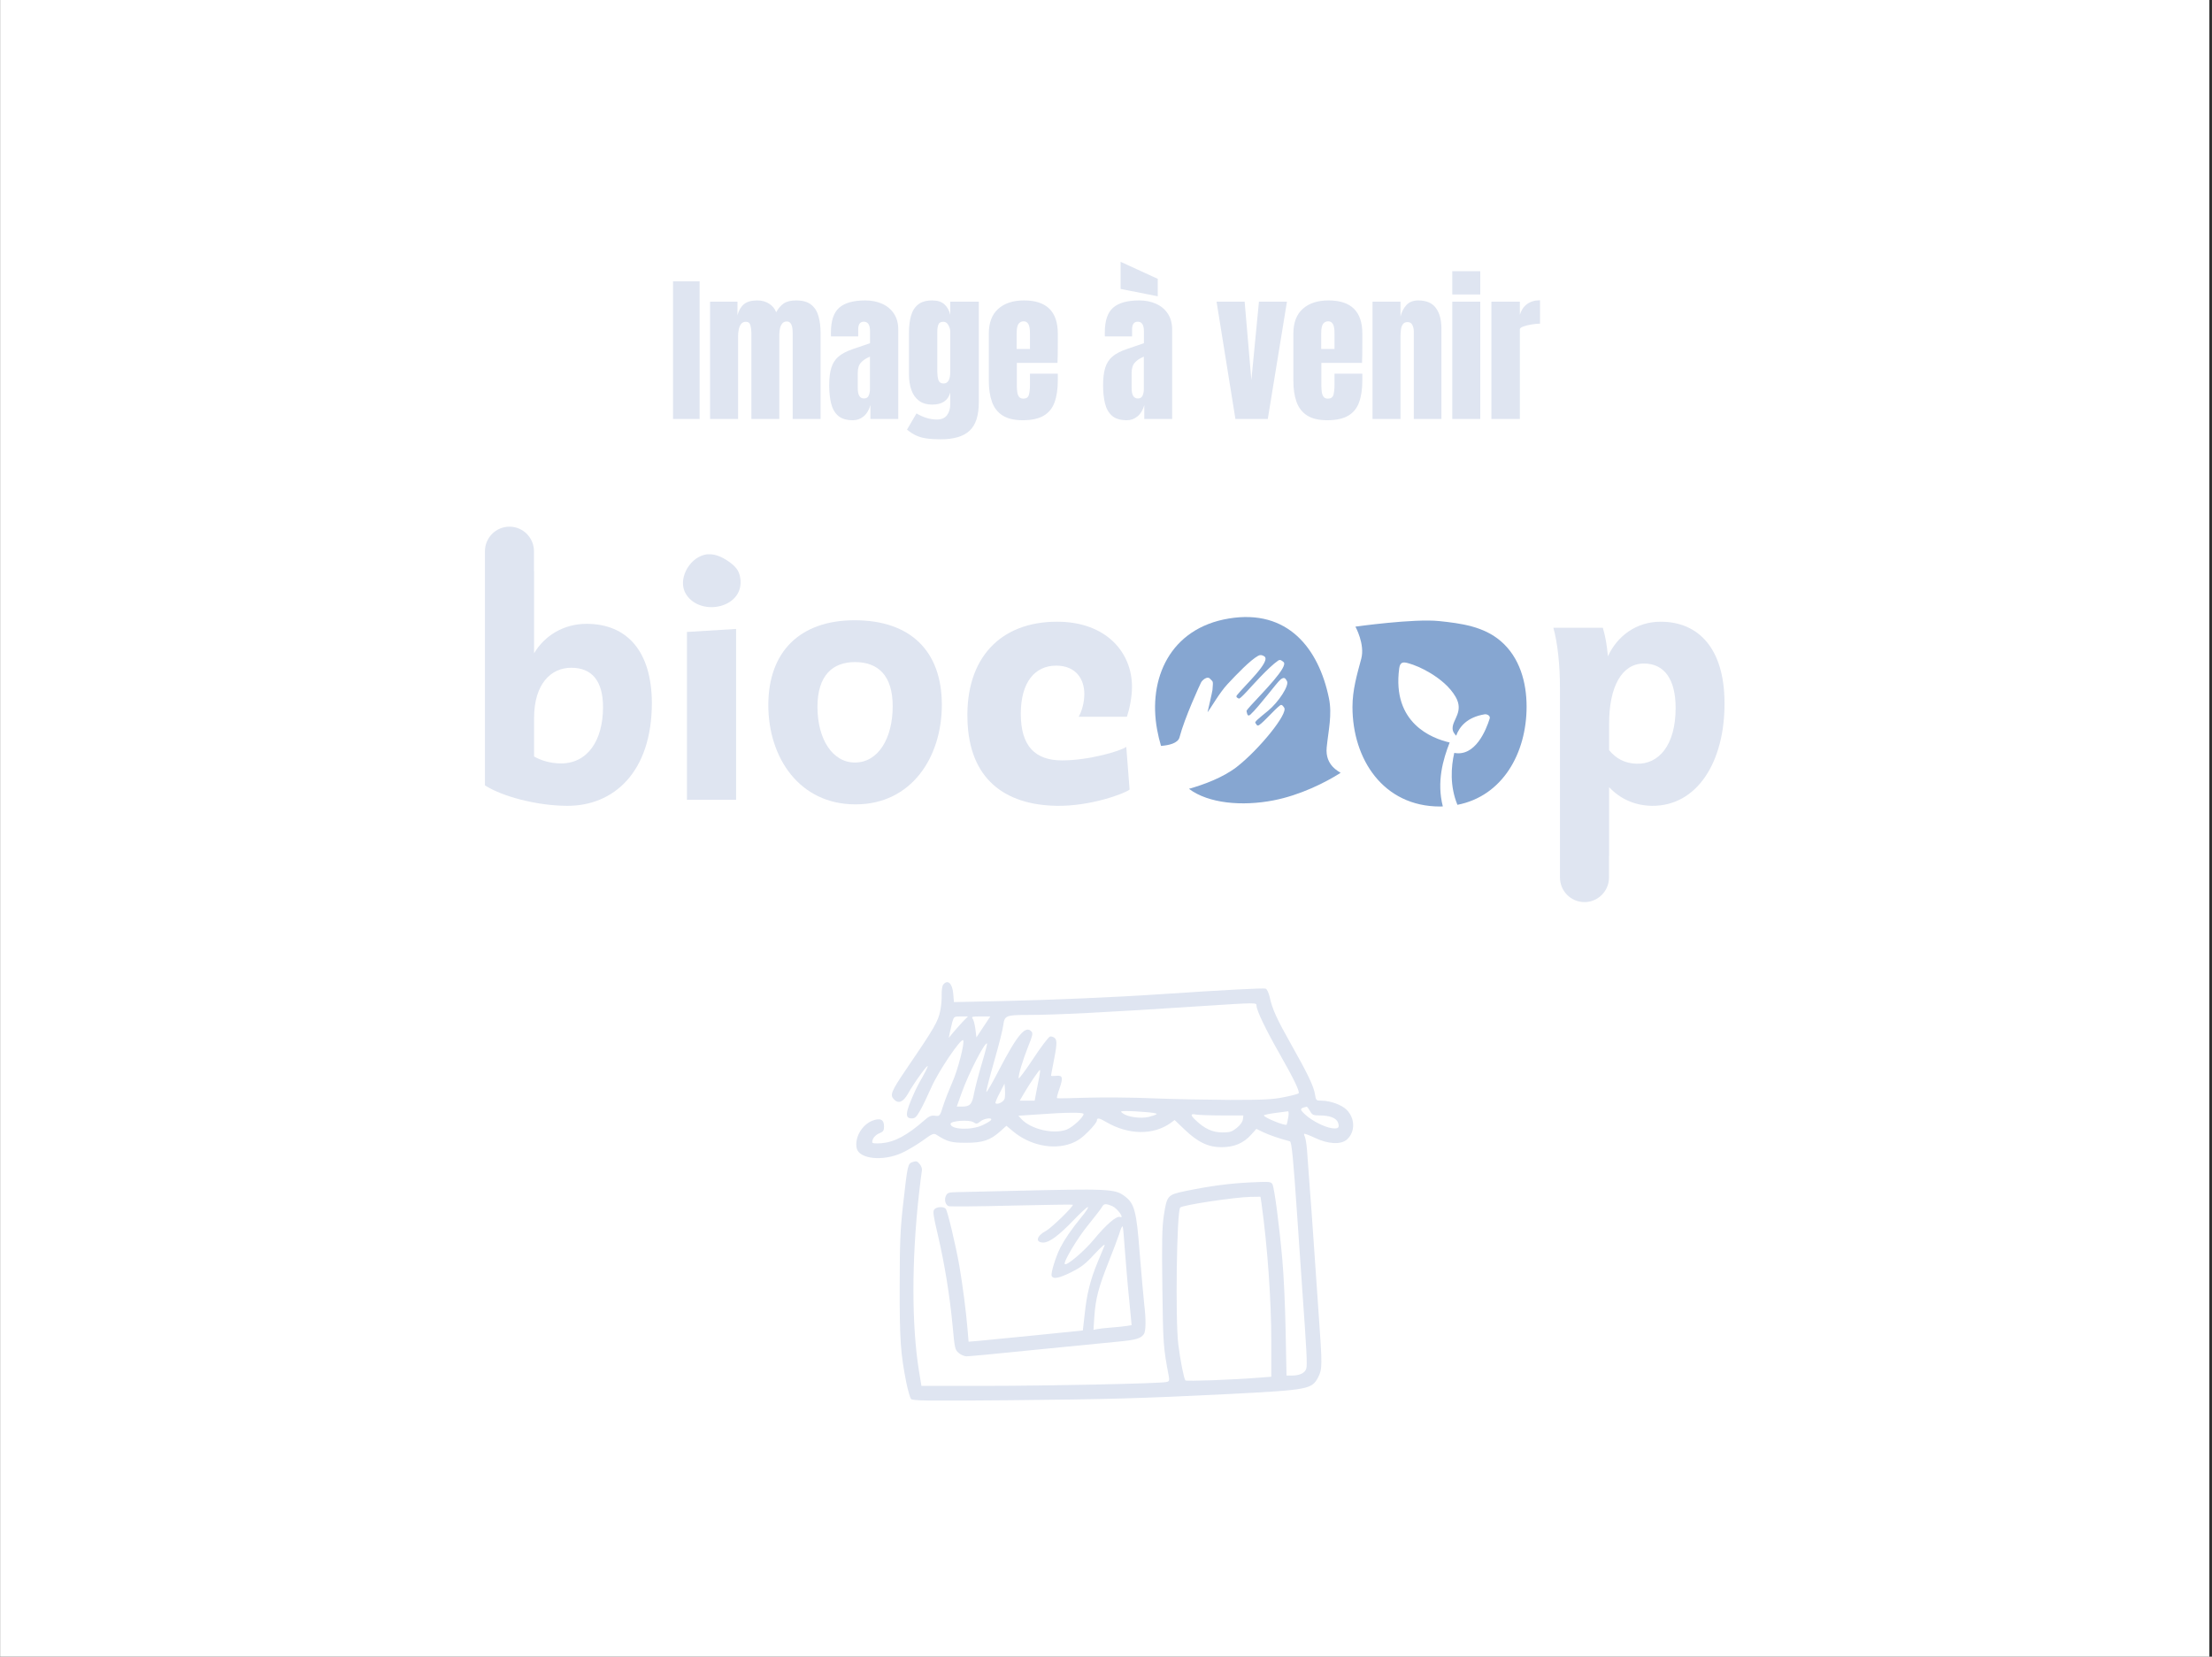 <svg width="801" height="600" viewBox="0 0 801 600" fill="none" xmlns="http://www.w3.org/2000/svg">
<rect x="0" y="0" width="801" height="600" fill="#333333" stroke="none"/>
<rect width="800" height="600" transform="translate(0.039 0)" fill="white"/>
<path d="M243.711 151.739V101.895H253.34V151.739H243.711ZM257.135 151.739V109.258H267.047V114.186C267.5 112.449 268.274 111.118 269.369 110.193C270.464 109.268 272.069 108.805 274.184 108.805C275.883 108.805 277.327 109.202 278.517 109.995C279.725 110.769 280.575 111.798 281.065 113.082C281.84 111.684 282.746 110.627 283.784 109.91C284.841 109.173 286.342 108.805 288.287 108.805C290.647 108.805 292.46 109.315 293.725 110.334C295.008 111.335 295.896 112.732 296.387 114.526C296.896 116.301 297.151 118.359 297.151 120.7V151.739H287.041V120.53C287.041 117.792 286.342 116.423 284.945 116.423C284.209 116.423 283.643 116.678 283.246 117.188C282.85 117.679 282.576 118.292 282.425 119.029C282.274 119.765 282.198 120.501 282.198 121.238V151.739H272.088V120.53C272.088 119.642 271.975 118.755 271.748 117.868C271.54 116.98 270.993 116.537 270.105 116.537C269.35 116.537 268.765 116.81 268.35 117.358C267.934 117.905 267.651 118.585 267.5 119.397C267.349 120.19 267.273 120.973 267.273 121.748V151.739H257.135ZM308.876 152.192C306.516 152.192 304.713 151.644 303.467 150.549C302.24 149.454 301.399 147.953 300.946 146.046C300.493 144.139 300.267 141.978 300.267 139.561C300.267 136.974 300.521 134.86 301.031 133.217C301.541 131.556 302.41 130.196 303.637 129.139C304.883 128.082 306.591 127.185 308.763 126.449L315.05 124.296V119.935C315.05 117.651 314.304 116.508 312.812 116.508C311.453 116.508 310.773 117.433 310.773 119.284V121.833H300.918C300.899 121.681 300.89 121.493 300.89 121.266C300.89 121.021 300.89 120.747 300.89 120.445C300.89 116.216 301.881 113.223 303.863 111.467C305.865 109.693 309.027 108.805 313.351 108.805C315.616 108.805 317.646 109.211 319.439 110.023C321.233 110.816 322.649 111.996 323.688 113.563C324.745 115.13 325.273 117.065 325.273 119.369V151.739H315.191V146.698C314.701 148.472 313.889 149.832 312.756 150.776C311.623 151.72 310.33 152.192 308.876 152.192ZM312.869 144.319C313.7 144.319 314.266 143.97 314.568 143.271C314.87 142.572 315.021 141.817 315.021 141.005V129.167C313.624 129.734 312.539 130.451 311.765 131.32C310.991 132.169 310.604 133.425 310.604 135.086V140.552C310.604 143.063 311.359 144.319 312.869 144.319ZM340.623 159.102C338.66 159.102 336.97 158.998 335.554 158.791C334.157 158.602 332.901 158.252 331.787 157.743C330.673 157.233 329.559 156.515 328.445 155.59L331.872 149.728C334.345 151.201 336.819 151.937 339.292 151.937C340.916 151.937 342.124 151.418 342.917 150.379C343.71 149.341 344.106 147.991 344.106 146.33V142.167C343.295 145.074 341.133 146.528 337.621 146.528C335.601 146.528 333.968 146.046 332.722 145.083C331.476 144.121 330.569 142.818 330.003 141.175C329.437 139.533 329.153 137.701 329.153 135.681V120.417C329.153 118.132 329.399 116.121 329.89 114.384C330.381 112.628 331.24 111.26 332.467 110.278C333.694 109.296 335.412 108.805 337.621 108.805C339.49 108.805 340.944 109.277 341.982 110.221C343.04 111.165 343.748 112.44 344.106 114.044V109.258H354.443V145.678C354.443 150.493 353.329 153.929 351.102 155.987C348.893 158.064 345.4 159.102 340.623 159.102ZM341.728 138.881C343.313 138.881 344.106 137.446 344.106 134.577V120.133C344.106 119.359 343.88 118.566 343.427 117.754C342.993 116.943 342.388 116.537 341.614 116.537C340.632 116.537 340.019 116.905 339.773 117.641C339.528 118.359 339.405 119.189 339.405 120.133V134.577C339.405 135.596 339.528 136.569 339.773 137.494C340.038 138.419 340.689 138.881 341.728 138.881ZM370.303 152.192C367.282 152.192 364.875 151.625 363.081 150.493C361.287 149.36 360.004 147.727 359.229 145.593C358.455 143.46 358.068 140.892 358.068 137.89V120.813C358.068 116.867 359.201 113.884 361.467 111.864C363.732 109.825 366.848 108.805 370.812 108.805C378.969 108.805 383.047 112.808 383.047 120.813V123.9C383.047 127.638 383.009 130.149 382.934 131.433H368.207V139.646C368.207 140.401 368.254 141.147 368.349 141.883C368.443 142.601 368.651 143.195 368.972 143.667C369.312 144.139 369.85 144.375 370.586 144.375C371.643 144.375 372.304 143.922 372.568 143.016C372.833 142.091 372.965 140.892 372.965 139.419V135.341H383.047V137.749C383.047 140.92 382.65 143.583 381.857 145.735C381.083 147.868 379.762 149.483 377.893 150.578C376.042 151.654 373.512 152.192 370.303 152.192ZM368.15 126.392H372.965V120.671C372.965 119.142 372.776 118.047 372.398 117.386C372.021 116.707 371.454 116.367 370.699 116.367C369.887 116.367 369.255 116.688 368.802 117.33C368.368 117.972 368.15 119.085 368.15 120.671V126.392ZM408.054 152.192C405.694 152.192 403.891 151.644 402.645 150.549C401.417 149.454 400.577 147.953 400.124 146.046C399.671 144.139 399.444 141.978 399.444 139.561C399.444 136.974 399.699 134.86 400.209 133.217C400.719 131.556 401.587 130.196 402.814 129.139C404.061 128.082 405.769 127.185 407.94 126.449L414.228 124.296V119.935C414.228 117.651 413.482 116.508 411.99 116.508C410.631 116.508 409.951 117.433 409.951 119.284V121.833H400.096C400.077 121.681 400.067 121.493 400.067 121.266C400.067 121.021 400.067 120.747 400.067 120.445C400.067 116.216 401.059 113.223 403.041 111.467C405.042 109.693 408.205 108.805 412.528 108.805C414.794 108.805 416.824 109.211 418.617 110.023C420.411 110.816 421.827 111.996 422.865 113.563C423.923 115.13 424.451 117.065 424.451 119.369V151.739H414.369V146.698C413.878 148.472 413.066 149.832 411.934 150.776C410.801 151.72 409.507 152.192 408.054 152.192ZM412.047 144.319C412.878 144.319 413.444 143.97 413.746 143.271C414.048 142.572 414.199 141.817 414.199 141.005V129.167C412.802 129.734 411.716 130.451 410.942 131.32C410.168 132.169 409.781 133.425 409.781 135.086V140.552C409.781 143.063 410.536 144.319 412.047 144.319ZM419.24 107.304L405.788 104.642V94.815L419.24 100.989V107.304ZM447.362 151.739L440.537 109.258H450.704L453.14 137.635L455.887 109.258H466.025L459.087 151.739H447.362ZM480.582 152.192C477.561 152.192 475.154 151.625 473.36 150.493C471.567 149.36 470.283 147.727 469.509 145.593C468.735 143.46 468.348 140.892 468.348 137.89V120.813C468.348 116.867 469.48 113.884 471.746 111.864C474.012 109.825 477.127 108.805 481.092 108.805C489.248 108.805 493.326 112.808 493.326 120.813V123.9C493.326 127.638 493.288 130.149 493.213 131.433H478.486V139.646C478.486 140.401 478.534 141.147 478.628 141.883C478.722 142.601 478.93 143.195 479.251 143.667C479.591 144.139 480.129 144.375 480.865 144.375C481.923 144.375 482.583 143.922 482.848 143.016C483.112 142.091 483.244 140.892 483.244 139.419V135.341H493.326V137.749C493.326 140.92 492.93 143.583 492.137 145.735C491.363 147.868 490.041 149.483 488.172 150.578C486.322 151.654 483.792 152.192 480.582 152.192ZM478.43 126.392H483.244V120.671C483.244 119.142 483.055 118.047 482.678 117.386C482.3 116.707 481.734 116.367 480.979 116.367C480.167 116.367 479.534 116.688 479.081 117.33C478.647 117.972 478.43 119.085 478.43 120.671V126.392ZM497.008 151.739V109.258H507.146V114.667C507.524 113.044 508.223 111.666 509.242 110.533C510.281 109.381 511.715 108.805 513.547 108.805C516.492 108.805 518.626 109.711 519.947 111.524C521.288 113.336 521.958 115.819 521.958 118.972V151.739H511.961V120.02C511.961 119.189 511.791 118.425 511.451 117.726C511.111 117.009 510.526 116.65 509.695 116.65C508.921 116.65 508.345 116.924 507.968 117.471C507.609 118 507.382 118.67 507.288 119.482C507.194 120.275 507.146 121.068 507.146 121.861V151.739H497.008ZM525.895 106.653V98.213H536.033V106.653H525.895ZM525.895 151.739V109.258H536.033V151.739H525.895ZM540.055 151.739V109.258H550.363V113.988C550.854 112.345 551.723 111.061 552.969 110.136C554.215 109.211 555.782 108.749 557.67 108.749V117.216C556.839 117.216 555.848 117.311 554.696 117.5C553.545 117.669 552.535 117.915 551.666 118.236C550.798 118.538 550.363 118.878 550.363 119.255V151.739H540.055Z" fill="#DFE5F1"/>
<path d="M408.069 259.592C409.041 256.65 409.912 252.516 409.912 248.698C409.912 236.279 400.579 225.164 382.779 225.164C362.045 225.164 349.681 238.566 350.331 260.572C350.871 282.252 364.005 291.515 382.561 291.839C394.933 292.055 407.303 287.372 409.041 285.957L407.845 270.486C405.787 272.011 394.284 275.391 384.624 275.391C374.852 275.391 369.644 270.266 369.644 258.501C369.644 246.953 374.852 241.07 382.454 241.07C389.727 241.07 392.652 246.084 392.652 251.307C392.652 254.578 391.681 257.739 390.596 259.588H408.069V259.592Z" fill="#DFE5F1"/>
<path d="M601.351 225.166C592.455 225.166 585.613 230.396 582.248 237.694C581.926 233.772 581.274 230.178 580.407 227.347H562.503C564.015 232.792 564.888 240.746 564.888 249.026V310.583V317.788C564.888 322.716 568.86 326.711 573.765 326.711C578.669 326.711 582.645 322.716 582.645 317.788V309.93H582.688V285.09C586.596 289.228 591.797 291.726 598.101 291.841C614.59 292.057 624.685 275.822 624.472 254.256C624.352 235.085 615.241 225.166 601.351 225.166ZM592.562 276.587C588.323 276.482 585.073 274.627 582.688 271.688V261.99C582.688 248.806 587.24 240.308 595.278 240.308C602.655 240.308 606.774 245.973 606.774 256.432C606.772 269.94 600.593 276.918 592.562 276.587Z" fill="#DFE5F1"/>
<path d="M212.396 225.931C204.147 225.931 197.199 230.18 193.402 236.607V206.862L193.33 206.871L193.364 206.862V199.656C193.364 194.732 189.388 190.739 184.485 190.739C179.578 190.739 175.603 194.732 175.603 199.656V209.041V211.823V284.432C181.682 288.359 194.269 291.841 205.555 291.841C222.054 291.841 236.053 279.856 236.053 254.473C235.94 235.843 227.044 225.931 212.396 225.931ZM203.169 276.484C199.044 276.484 195.683 275.282 193.402 273.973V260.032C193.402 247.719 199.48 241.837 206.859 241.837C214.454 241.837 218.362 246.739 218.362 256.107C218.362 268.092 212.827 276.484 203.169 276.484Z" fill="#DFE5F1"/>
<path d="M248.754 289.661H266.55V227.78L248.754 228.873V289.661Z" fill="#DFE5F1"/>
<path d="M309.472 224.637C289.721 224.637 278.222 235.967 278.222 255.362C278.222 274.321 289.396 291.316 309.803 291.316C330.095 291.316 341.056 274.206 341.056 255.253C341.054 235.86 329.769 224.637 309.472 224.637ZM309.581 276.164C301.446 276.164 296.014 267.67 296.014 256.013C296.014 244.465 301.657 239.783 309.581 239.783C317.83 239.783 323.258 244.465 323.258 255.8C323.258 267.345 318.046 276.164 309.581 276.164Z" fill="#DFE5F1"/>
<path d="M263.891 203.379C261.419 201.618 258.216 200.166 255.126 200.917C249.313 202.329 245.203 210.172 248.464 215.265C253.808 223.614 269.953 220.118 268.025 209.126C267.56 206.484 266.272 205.077 263.891 203.379Z" fill="#DFE5F1"/>
<path d="M480.414 270.713C481.007 264.65 482.466 258.855 481.223 252.836C477.522 234.859 466.34 220.462 444.957 224.007C423.642 227.539 415.615 245.862 419.017 264.294C419.38 266.256 419.843 268.225 420.418 270.145C423.166 269.935 426.544 269.229 427.125 267.019C428.993 259.891 434.481 248.036 434.921 247.173C435.354 246.31 437.184 244.766 438.111 245.766C439.356 247.105 439.326 246.355 439.05 249.921C439.012 250.442 437.267 257.948 437.267 257.948C438.491 256.408 441.587 250.888 444.515 247.756C447.897 244.126 452.708 239.116 455.595 237.509C456.613 236.949 457.41 237.459 457.801 237.699C460.504 239.334 450.605 248.364 447.895 251.813C447.312 252.563 448.429 252.872 448.561 252.979C448.768 253.156 449.569 252.513 451.469 250.463C452.949 248.875 459.3 241.672 462.819 239.257C463.63 238.7 464.108 239.257 464.762 239.746C466.799 241.269 457.113 250.935 453.082 255.362C451.98 256.573 451.301 257.39 451.397 257.544C451.499 257.715 451.538 259.949 452.789 258.802C455.96 255.877 462.357 247.199 463.668 246.129C465.206 244.873 465.552 245.926 466.009 246.637C466.995 248.157 462.972 254.309 459.201 257.403C455.746 260.233 454.158 261.482 454.613 261.849C454.89 262.067 455.089 263.192 455.986 262.579C457.961 261.215 461.469 256.98 463.596 255.42C464.226 254.954 464.794 255.973 465.012 256.274C466.587 258.358 455.879 271.513 447.88 277.729C442.92 281.581 436.018 284.127 430.535 285.685C437.594 290.992 449.774 292.089 461.223 289.854C470.815 287.974 479.839 283.473 485.464 279.897C485.013 279.455 479.775 277.294 480.414 270.713Z" fill="#86A6D1"/>
<path d="M543.469 232.208C537.234 226.844 529.12 225.768 521.126 224.929C511.98 223.972 490.817 226.947 490.817 226.947C490.817 226.947 494.344 233.319 492.933 238.563C491.357 244.446 489.751 249.859 489.751 256.008C489.751 275.036 500.964 292.091 521.444 292.091C521.79 292.091 522.127 292.067 522.471 292.057C520.182 283.063 522.571 274.998 524.948 268.904C518.576 267.452 503.994 261.925 506.682 242.018C507.015 239.599 508.277 239.737 509.877 240.171C512.144 240.784 515.091 242.014 518.014 243.803C521.465 245.913 525.001 248.733 527.111 252.391C530.16 257.704 525.981 260.559 526.007 263.772C526.013 265.032 526.703 265.754 527.297 266.454C528.462 263.226 531.228 259.741 537.631 258.695C538.353 258.569 539.784 259.141 539.438 260.243C538.14 264.389 534.234 274.12 526.607 272.67C525.454 277.735 524.956 284.624 527.754 291.48C544.063 288.313 552.805 272.843 552.805 255.895C552.807 247.132 550.307 238.087 543.469 232.208Z" fill="#86A6D1"/>
<path d="M341.587 356.554C341.212 356.982 340.945 358.587 340.998 360.193C341.052 361.745 340.837 364.314 340.516 365.867C339.767 369.881 338.429 372.182 327.992 387.49C322.693 395.304 322.158 396.642 323.764 398.194C325.369 399.853 327.082 399.104 328.795 396.107C330.882 392.307 336.342 384.76 335.913 386.259C335.699 386.954 334.789 388.774 333.933 390.273C333.023 391.771 331.685 394.341 330.989 395.946C327.778 403.118 327.617 405.045 330.187 405.045C331.364 405.045 331.899 404.51 333.344 401.941C334.308 400.228 336.02 396.535 337.251 393.805C339.821 387.971 347.956 375.929 348.759 376.732C349.455 377.427 346.832 387.65 344.798 392.093C343.674 394.662 342.176 398.462 341.533 400.496C340.356 404.242 340.302 404.296 338.59 404.082C337.198 403.921 336.395 404.242 334.789 405.687C328.42 411.254 323.978 413.609 319.214 414.037C316.806 414.197 315.842 414.09 315.842 413.662C315.842 412.378 316.913 411.04 318.519 410.397C319.857 409.862 320.124 409.434 320.124 407.935C320.124 405.42 318.733 404.777 315.842 405.901C312.042 407.454 309.42 412.056 310.223 415.857C311.132 419.764 319.643 420.674 326.547 417.569C328.42 416.713 331.792 414.733 333.987 413.18C337.573 410.558 338.108 410.344 339.125 410.986C343.085 413.502 344.424 413.876 349.829 413.876C355.931 413.876 358.607 412.966 362.3 409.648L364.441 407.721L366.742 409.648C372.844 414.786 381.247 416.552 387.83 414.144C390.185 413.234 391.844 412.11 394.092 409.809C395.805 408.096 397.197 406.33 397.197 405.848C397.197 404.724 398 404.831 400.622 406.383C408.597 411.04 417.589 411.2 423.904 406.704L425.35 405.634L428.936 409.059C433.806 413.716 437.553 415.482 442.423 415.482C446.973 415.428 450.291 414.037 453.074 410.932L454.948 408.845L457.517 410.076C459.604 411.093 463.565 412.431 467.097 413.341C467.739 413.502 468.328 419.764 469.72 440.102C470.148 446.579 471.004 458.835 471.593 467.399C473.145 489.022 473.413 494.107 473.038 495.605C472.61 497.211 470.683 498.174 467.9 498.174H465.866L465.545 481.957C465.384 473.072 464.849 461.565 464.367 456.427C463.297 444.116 461.477 430.201 460.781 428.916C460.246 427.953 459.765 427.899 452.914 428.22C445.153 428.595 438.302 429.505 429.417 431.325C422.727 432.716 422.566 432.93 421.442 440.209C420.8 444.384 420.693 449.629 420.907 466.328C421.175 486.72 421.228 487.844 423.209 498.281C423.53 500.048 423.423 500.315 422.299 500.529C419.944 501.064 379.481 501.921 356.466 501.921H333.665L332.756 496.408C330.133 480.084 330.079 456.534 332.756 432.609C333.184 428.488 333.719 424.634 333.826 423.992C333.987 423.35 333.665 422.386 333.077 421.637C332.167 420.513 331.792 420.406 330.508 420.834C328.688 421.476 328.688 421.583 326.975 436.623C326.012 445.294 325.798 450.218 325.798 465.793C325.744 485.115 326.119 490.36 328.206 500.797C328.795 503.58 329.544 506.203 329.865 506.631C330.454 507.327 335.164 507.38 365.886 507.112C400.89 506.791 412.986 506.47 445.099 504.865C474.002 503.366 475.072 503.152 477.373 498.709C478.819 495.766 478.872 494.749 477.481 475.481C476.892 467.238 476.035 455.035 475.607 448.398C475.179 441.761 474.537 433.465 474.269 429.933C474.002 426.401 473.627 421.102 473.413 418.158C473.252 415.214 472.824 412.378 472.556 411.842C472.289 411.307 472.128 410.718 472.289 410.611C472.396 410.504 474.162 411.147 476.196 412.11C481.013 414.411 485.723 414.626 487.864 412.592C490.808 409.809 490.701 404.938 487.596 401.887C485.83 400.121 481.655 398.622 478.497 398.622C476.624 398.622 476.517 398.515 476.196 396.428C475.714 393.377 473.573 388.935 467.686 378.498C462.334 369.024 460.674 365.385 459.765 361.049C459.39 359.497 458.801 358.266 458.319 358.052C457.57 357.785 442.905 358.534 419.944 360.086C404.208 361.157 380.177 362.173 363.156 362.548L345.44 362.923L345.173 359.818C344.852 356.125 343.192 354.627 341.587 356.554ZM455.001 364.207C455.001 365.92 458.426 373.039 463.511 381.923C468.703 391.076 470.683 395.25 470.255 395.946C470.148 396.16 467.793 396.803 465.063 397.338C460.889 398.194 457.731 398.355 445.367 398.355C437.285 398.301 424.654 398.087 417.268 397.766C409.935 397.445 399.177 397.391 393.45 397.552C387.723 397.766 382.906 397.819 382.746 397.712C382.639 397.552 383.013 396 383.656 394.233C385.047 390.219 384.833 389.363 382.424 389.631C381.408 389.738 380.605 389.738 380.605 389.523C380.605 389.363 380.926 387.543 381.354 385.509C382.746 378.551 382.853 376.892 381.996 375.982C381.515 375.554 380.712 375.286 380.23 375.394C379.695 375.554 376.965 379.14 374.182 383.368C371.399 387.597 368.99 390.808 368.883 390.54C368.616 389.684 370.382 383.85 372.362 378.872C373.807 375.394 374.075 374.27 373.593 373.681C371.452 371.112 368.509 374.537 361.765 387.49C359.356 392.2 357.269 395.786 357.162 395.464C357.055 395.143 358.339 390.166 359.999 384.385C361.658 378.658 363.156 372.717 363.317 371.219C363.745 367.847 364.334 367.579 371.934 367.579C382.264 367.579 400.247 366.669 435.198 364.368C455.055 363.083 455.001 363.083 455.001 364.207ZM348.812 369.827C347.902 370.791 346.35 372.557 345.333 373.734L343.567 375.875L343.942 374.002C344.156 372.985 344.584 371.219 344.852 370.095C345.44 368.168 345.494 368.114 348.01 368.114H350.525L348.812 369.827ZM356.091 371.915L353.576 375.715L353.201 372.664C352.987 370.951 352.505 369.238 352.184 368.864C351.649 368.222 352.184 368.114 355.074 368.114H358.607L356.091 371.915ZM355.503 385.295C354.325 389.256 353.094 394.019 352.719 395.946C352.024 399.907 351.274 400.763 348.438 400.763H346.457L348.277 395.679C350.739 388.774 356.68 377.213 357.429 377.909C357.537 378.07 356.68 381.388 355.503 385.295ZM376.323 390.059C376.055 391.397 375.574 393.859 375.252 395.518L374.664 398.622H371.934H369.258L370.757 396.053C372.844 392.467 376.376 387.276 376.591 387.49C376.698 387.597 376.591 388.721 376.323 390.059ZM363.799 397.873C363.478 399.05 361.176 400.228 360.48 399.532C360.32 399.372 361.015 397.712 361.979 395.893L363.745 392.467L363.906 394.555C364.013 395.732 363.959 397.231 363.799 397.873ZM474.376 402.369C475.179 403.814 475.554 403.975 477.909 403.975C481.495 403.975 483.85 404.884 484.492 406.49C485.188 408.417 484.599 408.952 482.19 408.578C479.514 408.149 475.393 406.062 472.931 403.921C470.469 401.727 470.523 401.405 473.199 400.817C473.359 400.817 473.895 401.513 474.376 402.369ZM414.699 402.744C417.107 402.904 418.98 403.225 418.873 403.439C418.713 403.707 417.428 404.135 415.983 404.51C413.039 405.206 408.329 404.563 406.51 403.172C405.6 402.476 405.707 402.422 407.901 402.369C409.239 402.369 412.29 402.529 414.699 402.744ZM466.508 404.617C466.294 405.901 466.027 407.079 465.92 407.293C465.545 407.935 457.677 404.724 457.677 403.975C457.677 403.76 459.55 403.386 461.852 403.065C464.1 402.797 466.187 402.476 466.401 402.476C466.669 402.422 466.722 403.386 466.508 404.617ZM392.38 403.439C392.38 404.617 388.419 408.256 386.225 409.113C381.461 410.879 373.379 409.006 369.9 405.313L368.776 404.082L375.895 403.6C385.957 402.851 392.38 402.797 392.38 403.439ZM442.53 403.975H450.238L450.077 405.366C449.97 406.276 449.114 407.454 447.883 408.47C446.063 409.916 445.421 410.13 442.53 410.13C439.051 410.076 436.268 408.845 432.95 405.687C430.969 403.868 431.076 403.225 433.11 403.653C434.02 403.814 438.248 403.975 442.53 403.975ZM358.875 405.634C358.714 405.955 357.269 406.811 355.77 407.507C351.649 409.434 344.209 409.113 344.209 407.025C344.209 405.901 351.007 405.42 352.505 406.437C353.576 407.132 353.843 407.079 354.967 406.169C356.359 404.992 359.517 404.617 358.875 405.634ZM456.821 435.928C459.015 451.824 460.353 470.878 460.353 485.918V498.602L456.232 498.924C446.33 499.726 429.631 500.315 429.257 499.94C428.721 499.352 427.383 492.608 426.688 486.934C425.564 478.05 426.099 438.55 427.383 437.319C428.293 436.409 447.08 433.573 452.914 433.465L456.446 433.412L456.821 435.928Z" fill="#DFE5F1"/>
<path d="M365.351 431.324C356.841 431.485 348.331 431.699 346.511 431.752C343.728 431.806 343.086 431.966 342.604 432.93C341.801 434.375 342.336 436.462 343.567 436.837C344.049 436.998 354.325 436.944 366.421 436.623C378.464 436.355 388.419 436.195 388.473 436.302C388.954 436.73 380.819 444.651 378.785 445.775C375.306 447.595 374.771 450.004 377.822 450.004C379.963 450.004 383.441 447.435 388.633 442.029C391.202 439.353 393.557 437.158 393.932 437.158C394.307 437.158 393.183 438.924 391.416 441.012C387.777 445.508 385.529 448.826 383.923 451.93C382.318 455.088 380.444 461.136 380.819 462.046C381.301 463.384 383.495 462.956 387.991 460.708C391.523 458.942 393.129 457.711 396.394 454.125C398.856 451.502 400.248 450.271 399.98 451.074C399.659 451.823 398.588 454.499 397.518 457.015C394.842 463.438 393.557 468.576 392.808 475.694L392.112 481.849L375.253 483.562C365.993 484.472 356.68 485.382 354.593 485.596L350.739 485.917L350.365 481.475C349.829 474.892 348.598 465.525 347.421 458.567C346.029 450.699 343.139 438.71 342.497 437.8C341.747 436.891 339.125 436.998 338.322 438.015C337.733 438.657 337.947 440.262 339.607 447.22C342.069 457.818 343.942 469.272 344.959 480.244C345.708 488.326 345.815 488.861 347.153 489.985C347.903 490.681 349.241 491.216 350.043 491.216C350.9 491.216 362.247 490.145 375.306 488.807C388.366 487.523 401.8 486.185 405.172 485.864C411.273 485.275 412.986 484.793 414.163 483.241C414.966 482.224 415.02 477.889 414.324 472.215C414.056 469.86 413.361 461.672 412.718 454.071C411.541 438.603 410.845 435.927 407.313 433.251C403.673 430.521 401.746 430.468 365.351 431.324ZM402.817 436.837C404.636 437.64 407.366 441.44 405.6 440.744C404.315 440.262 400.569 443.474 396.126 448.88C392.594 453.161 386.278 458.514 385.582 457.818C384.94 457.176 389.971 448.666 393.932 443.795C396.447 440.691 398.749 437.693 399.07 437.105C399.712 435.874 400.408 435.82 402.817 436.837ZM407.366 453.161C407.741 457.978 408.383 465.953 408.918 470.931L409.775 479.923L408.169 480.19C407.313 480.351 404.743 480.618 402.549 480.779C400.355 480.94 397.946 481.207 397.25 481.368L395.966 481.635L396.287 476.711C396.769 470.128 397.786 466.274 401.479 456.962C403.191 452.68 404.851 448.237 405.225 447.06C405.974 444.705 406.296 443.956 406.563 444.223C406.67 444.33 407.045 448.344 407.366 453.161Z" fill="#DFE5F1"/>
</svg>

